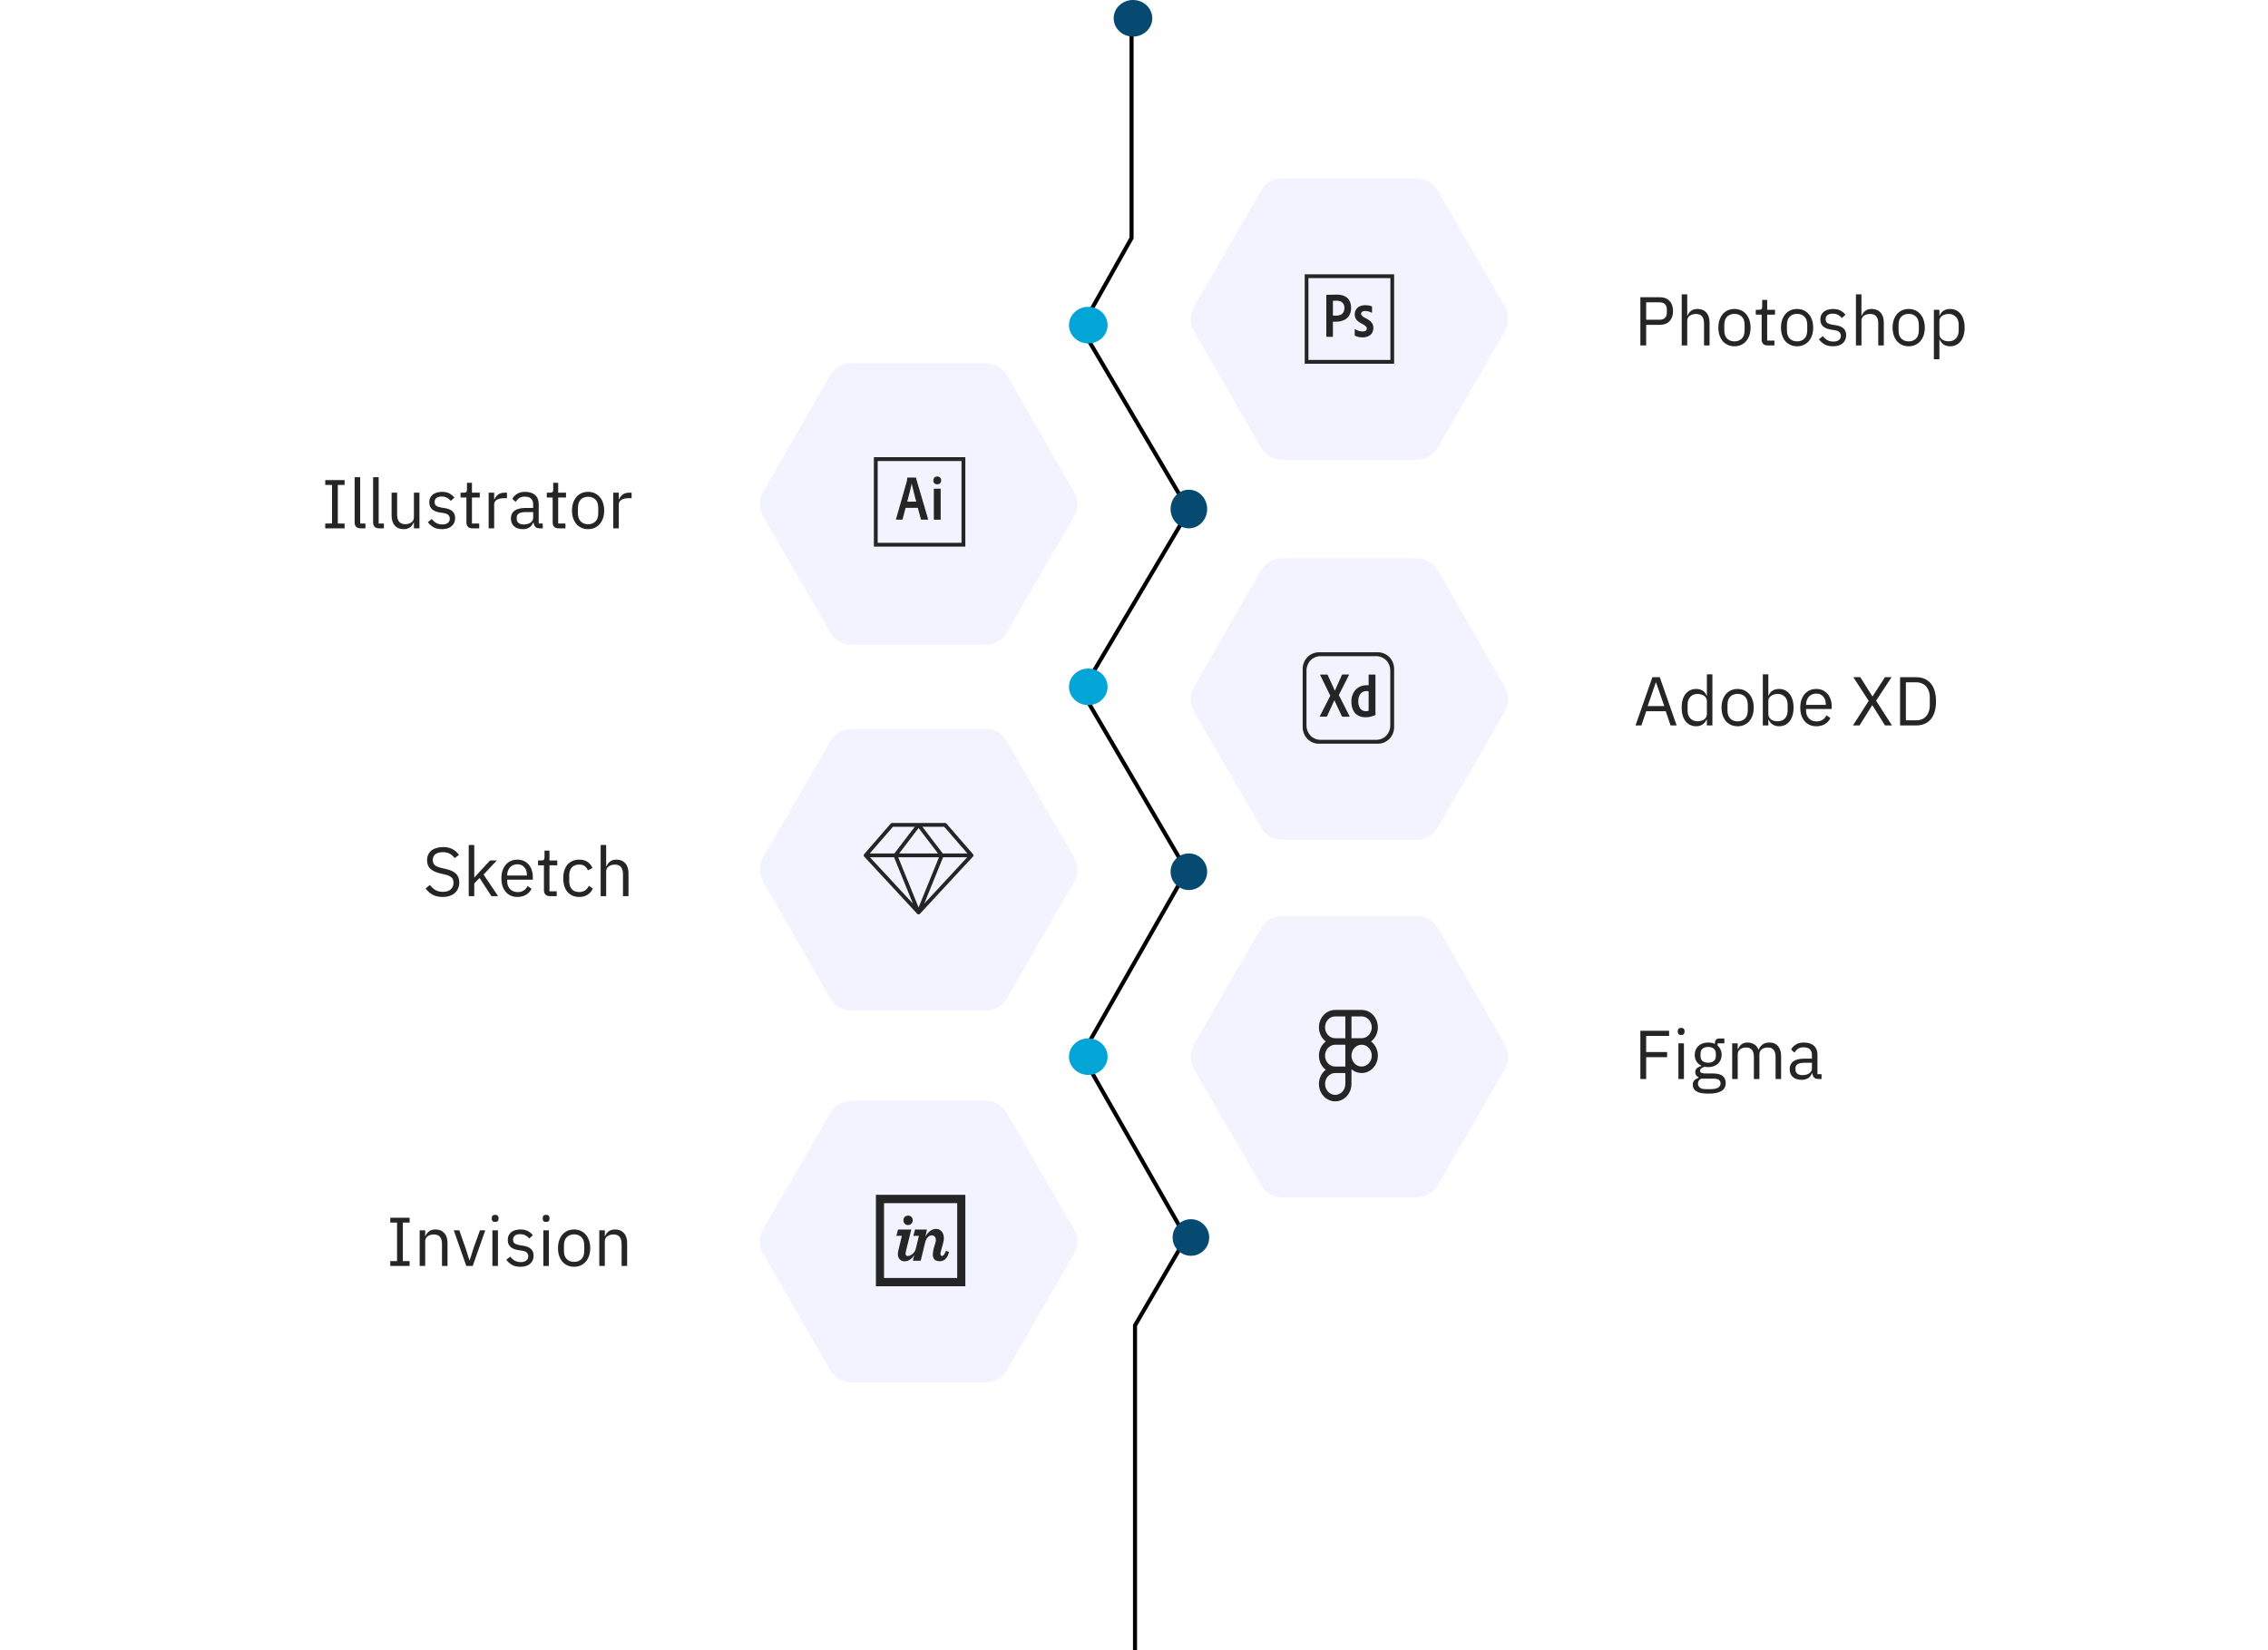 <svg width="1116" height="812" viewBox="0 0 1116 812" fill="none" xmlns="http://www.w3.org/2000/svg">
<path d="M556.801 13V117.129L532 161.275L585 251.251L532.34 340.216L583.981 428.507L532.34 519.157L583.641 609.133L558.5 652.267V812" stroke="black" stroke-width="2"/>
<g filter="url(#filter0_d_751_69)">
<path d="M631.088 88H1047.87V225.781H631.088V88Z" fill="white"/>
<path d="M587.832 164.363C585.389 160.162 585.389 154.97 587.832 150.769L619.768 95.842C622.183 91.687 626.623 89.131 631.424 89.131H695.494C700.295 89.131 704.734 91.687 707.15 95.842L739.086 150.769C741.529 154.97 741.529 160.162 739.086 164.363L707.15 219.289C704.734 223.444 700.295 226 695.494 226H631.424C626.623 226 622.184 223.444 619.768 219.289L587.832 164.363Z" fill="white"/>
<path d="M943.914 164.363C941.471 160.162 941.471 154.97 943.914 150.769L975.85 95.842C978.266 91.687 982.705 89.131 987.506 89.131H1051.58C1056.38 89.131 1060.82 91.687 1063.23 95.842L1095.17 150.769C1097.61 154.97 1097.61 160.162 1095.17 164.363L1063.23 219.289C1060.82 223.444 1056.38 226 1051.58 226H987.506C982.705 226 978.266 223.444 975.85 219.289L943.914 164.363Z" fill="white"/>
</g>
<g filter="url(#filter1_d_751_69)">
<path d="M64.088 179H480.866V315.782H64.088V179Z" fill="white"/>
<path d="M20.832 254.809C18.389 250.639 18.389 245.484 20.832 241.314L52.768 186.785C55.184 182.66 59.623 180.123 64.424 180.123H128.494C133.295 180.123 137.734 182.66 140.15 186.785L172.086 241.314C174.529 245.484 174.529 250.639 172.086 254.809L140.15 309.338C137.734 313.463 133.295 316 128.494 316H64.424C59.623 316 55.184 313.463 52.768 309.338L20.832 254.809Z" fill="white"/>
<path d="M376.914 254.809C374.471 250.639 374.471 245.484 376.914 241.314L408.85 186.785C411.266 182.66 415.705 180.123 420.506 180.123H484.576C489.377 180.123 493.817 182.66 496.232 186.785L528.168 241.314C530.611 245.484 530.611 250.639 528.168 254.809L496.232 309.338C493.817 313.463 489.377 316 484.576 316H420.506C415.705 316 411.266 313.463 408.85 309.338L376.914 254.809Z" fill="white"/>
</g>
<g filter="url(#filter2_d_751_69)">
<path d="M64.088 359H480.866V497.779H64.088V359Z" fill="white"/>
<path d="M20.832 435.916C18.389 431.684 18.389 426.455 20.832 422.223L52.768 366.899C55.184 362.714 59.623 360.14 64.424 360.14H128.494C133.295 360.14 137.734 362.714 140.15 366.899L172.086 422.223C174.529 426.455 174.529 431.684 172.086 435.916L140.15 491.241C137.734 495.426 133.295 498 128.494 498H64.424C59.623 498 55.184 495.426 52.768 491.241L20.832 435.916Z" fill="white"/>
<path d="M376.914 435.916C374.471 431.684 374.471 426.455 376.914 422.223L408.85 366.899C411.266 362.714 415.705 360.14 420.506 360.14H484.576C489.377 360.14 493.817 362.714 496.232 366.899L528.168 422.223C530.611 426.455 530.611 431.684 528.168 435.916L496.232 491.241C493.817 495.426 489.377 498 484.576 498H420.506C415.705 498 411.266 495.426 408.85 491.241L376.914 435.916Z" fill="white"/>
</g>
<g filter="url(#filter3_d_751_69)">
<path d="M64.088 542H480.866V678.782H64.088V542Z" fill="white"/>
<path d="M20.832 617.809C18.389 613.639 18.389 608.484 20.832 604.314L52.768 549.785C55.184 545.66 59.623 543.123 64.424 543.123H128.494C133.295 543.123 137.734 545.66 140.15 549.785L172.086 604.314C174.529 608.484 174.529 613.639 172.086 617.809L140.15 672.338C137.734 676.463 133.295 679 128.494 679H64.424C59.623 679 55.184 676.463 52.768 672.338L20.832 617.809Z" fill="white"/>
<path d="M376.914 617.809C374.471 613.639 374.471 608.484 376.914 604.314L408.85 549.785C411.266 545.66 415.705 543.123 420.506 543.123H484.576C489.377 543.123 493.817 545.66 496.232 549.785L528.168 604.314C530.611 608.484 530.611 613.639 528.168 617.809L496.232 672.338C493.817 676.463 489.377 679 484.576 679H420.506C415.705 679 411.266 676.463 408.85 672.338L376.914 617.809Z" fill="white"/>
</g>
<g filter="url(#filter4_d_751_69)">
<path d="M631.088 275H1047.87V412.781H631.088V275Z" fill="white"/>
<path d="M587.832 351.363C585.389 347.162 585.389 341.97 587.832 337.769L619.768 282.842C622.184 278.687 626.623 276.131 631.424 276.131H695.494C700.295 276.131 704.734 278.687 707.15 282.842L739.086 337.769C741.529 341.97 741.529 347.162 739.086 351.363L707.15 406.289C704.734 410.444 700.295 413 695.494 413H631.424C626.623 413 622.184 410.444 619.768 406.289L587.832 351.363Z" fill="white"/>
<path d="M943.914 351.363C941.471 347.162 941.471 341.97 943.914 337.769L975.85 282.842C978.266 278.687 982.705 276.131 987.506 276.131H1051.58C1056.38 276.131 1060.82 278.687 1063.23 282.842L1095.17 337.769C1097.61 341.97 1097.61 347.162 1095.17 351.363L1063.23 406.289C1060.82 410.444 1056.38 413 1051.58 413H987.506C982.705 413 978.266 410.444 975.85 406.289L943.914 351.363Z" fill="white"/>
</g>
<g filter="url(#filter5_d_751_69)">
<path d="M631.088 450H1047.87V586.782H631.088V450Z" fill="white"/>
<path d="M587.832 525.809C585.389 521.639 585.389 516.484 587.832 512.314L619.768 457.785C622.184 453.66 626.623 451.123 631.424 451.123H695.494C700.295 451.123 704.734 453.66 707.15 457.785L739.086 512.314C741.529 516.484 741.529 521.639 739.086 525.809L707.15 580.338C704.734 584.463 700.295 587 695.494 587H631.424C626.623 587 622.184 584.463 619.768 580.338L587.832 525.809Z" fill="white"/>
<path d="M943.914 525.809C941.471 521.639 941.471 516.484 943.914 512.314L975.85 457.785C978.266 453.66 982.705 451.123 987.506 451.123H1051.58C1056.38 451.123 1060.82 453.66 1063.23 457.785L1095.17 512.314C1097.61 516.484 1097.61 521.639 1095.17 525.809L1063.23 580.338C1060.82 584.463 1056.38 587 1051.58 587H987.506C982.705 587 978.266 584.463 975.85 580.338L943.914 525.809Z" fill="white"/>
</g>
<ellipse cx="535.5" cy="160" rx="9.5" ry="9" fill="#03A5D7"/>
<ellipse cx="585" cy="250.5" rx="9" ry="9.5" fill="#064A71"/>
<ellipse cx="557.5" cy="9" rx="9.5" ry="9" fill="#064A71"/>
<ellipse cx="535.5" cy="338" rx="9.5" ry="9" fill="#03A5D7"/>
<circle cx="585" cy="429" r="9" fill="#064A71"/>
<ellipse cx="535.5" cy="520" rx="9.5" ry="9" fill="#03A5D7"/>
<circle cx="586" cy="609" r="9" fill="#064A71"/>
<path d="M587.464 163C585.321 159.287 585.321 154.713 587.464 151L620.536 93.718C622.679 90.005 626.641 87.718 630.928 87.718H697.072C701.359 87.718 705.321 90.005 707.464 93.718L740.536 151C742.679 154.713 742.679 159.287 740.536 163L707.464 220.282C705.321 223.995 701.359 226.282 697.072 226.282H630.928C626.641 226.282 622.679 223.995 620.536 220.282L587.464 163Z" fill="#F3F3FF"/>
<path d="M375.464 254C373.321 250.287 373.321 245.713 375.464 242L408.536 184.718C410.679 181.005 414.641 178.718 418.928 178.718H485.072C489.359 178.718 493.321 181.005 495.464 184.718L528.536 242C530.679 245.713 530.679 250.287 528.536 254L495.464 311.282C493.321 314.995 489.359 317.282 485.072 317.282H418.928C414.641 317.282 410.679 314.995 408.536 311.282L375.464 254Z" fill="#F3F3FF"/>
<path d="M375.464 434C373.321 430.287 373.321 425.713 375.464 422L408.536 364.718C410.679 361.005 414.641 358.718 418.928 358.718H485.072C489.359 358.718 493.321 361.005 495.464 364.718L528.536 422C530.679 425.713 530.679 430.287 528.536 434L495.464 491.282C493.321 494.995 489.359 497.282 485.072 497.282H418.928C414.641 497.282 410.679 494.995 408.536 491.282L375.464 434Z" fill="#F3F3FF"/>
<path d="M375.464 617C373.321 613.287 373.321 608.713 375.464 605L408.536 547.718C410.679 544.005 414.641 541.718 418.928 541.718H485.072C489.359 541.718 493.321 544.005 495.464 547.718L528.536 605C530.679 608.713 530.679 613.287 528.536 617L495.464 674.282C493.321 677.995 489.359 680.282 485.072 680.282H418.928C414.641 680.282 410.679 677.995 408.536 674.282L375.464 617Z" fill="#F3F3FF"/>
<path d="M587.464 350C585.321 346.287 585.321 341.713 587.464 338L620.536 280.718C622.679 277.005 626.641 274.718 630.928 274.718H697.072C701.359 274.718 705.321 277.005 707.464 280.718L740.536 338C742.679 341.713 742.679 346.287 740.536 350L707.464 407.282C705.321 410.995 701.359 413.282 697.072 413.282H630.928C626.641 413.282 622.679 410.995 620.536 407.282L587.464 350Z" fill="#F3F3FF"/>
<path d="M587.464 526C585.321 522.287 585.321 517.713 587.464 514L620.536 456.718C622.679 453.005 626.641 450.718 630.928 450.718H697.072C701.359 450.718 705.321 453.005 707.464 456.718L740.536 514C742.679 517.713 742.679 522.287 740.536 526L707.464 583.282C705.321 586.995 701.359 589.282 697.072 589.282H630.928C626.641 589.282 622.679 586.995 620.536 583.282L587.464 526Z" fill="#F3F3FF"/>
<path d="M642 135V179H686V135H642ZM643.833 136.88H684.166V177.119H643.833V136.88ZM652.634 145.305C652.634 145.18 652.893 145.085 653.043 145.085C654.617 145.017 656.194 144.985 657.77 144.989C662.855 144.989 664.831 147.847 664.831 151.505C664.831 156.288 661.451 158.337 657.311 158.337C656.609 158.337 656.373 158.3 655.886 158.3V165.528C655.886 165.682 655.828 165.748 655.678 165.748H652.842C652.692 165.748 652.634 165.689 652.634 165.535V145.305ZM655.886 155.296C656.308 155.326 656.645 155.326 657.375 155.326C659.516 155.326 661.536 154.547 661.536 151.573C661.536 149.185 660.09 147.974 657.641 147.974C656.917 147.974 656.223 148.003 655.886 148.033V155.296ZM671.67 153.055C670.216 153.055 669.73 153.804 669.73 154.422C669.73 155.104 670.06 155.568 672 156.597C674.872 158.03 675.781 159.388 675.781 161.407C675.781 164.411 673.54 166.028 670.517 166.028C668.913 166.028 667.546 165.682 666.758 165.219C666.644 165.16 666.615 165.066 666.615 164.911V162.149C666.615 161.966 666.702 161.9 666.823 161.995C667.92 162.727 669.202 163.115 670.511 163.112C671.964 163.112 672.566 162.495 672.566 161.651C672.566 160.969 672.144 160.381 670.303 159.389C667.696 158.111 666.607 156.811 666.607 154.636C666.607 152.212 668.455 150.199 671.656 150.199C673.232 150.199 674.341 150.449 674.951 150.721C675.1 150.817 675.129 150.971 675.129 151.096V153.674C675.129 153.828 675.036 153.924 674.857 153.858C674.04 153.366 672.837 153.05 671.663 153.05L671.67 153.055Z" fill="#252525"/>
<path d="M430 225V269H475V225H430ZM431.875 226.88H473.124V267.119H431.875V226.88ZM445.608 249.917L444.122 255.551C444.092 255.713 444.033 255.741 443.85 255.741H441.097C440.907 255.741 440.877 255.682 440.907 255.469L446.231 236.768C446.327 236.429 446.384 236.129 446.414 235.195C446.414 235.07 446.48 235.012 446.575 235.012H450.502C450.627 235.012 450.692 235.042 450.721 235.195L456.691 255.499C456.727 255.652 456.691 255.741 456.537 255.741H453.446C453.285 255.741 453.198 255.705 453.168 255.579L451.615 249.915H445.602L445.608 249.917ZM450.838 246.86C450.31 244.782 449.073 240.228 448.612 238.023H448.575C448.18 240.219 447.183 243.944 446.415 246.86H450.838ZM459.275 236.408C459.275 235.197 460.111 234.483 461.195 234.483C462.338 234.483 463.114 235.262 463.114 236.408C463.114 237.649 462.309 238.333 461.158 238.333C460.037 238.333 459.268 237.651 459.268 236.408H459.275ZM459.488 240.683C459.488 240.536 459.547 240.477 459.7 240.477H462.645C462.813 240.477 462.871 240.536 462.871 240.697V255.542C462.871 255.696 462.842 255.755 462.652 255.755H459.751C459.561 255.755 459.502 255.667 459.502 255.513V240.682L459.488 240.683Z" fill="#252525"/>
<path fill-rule="evenodd" clip-rule="evenodd" d="M657.002 497C652.567 497 649 500.849 649 505.565C649 508.432 650.32 510.978 652.348 512.533C651.302 513.343 650.455 514.395 649.874 515.605C649.293 516.815 648.993 518.149 649 519.5C649 522.369 650.32 524.913 652.348 526.467C651.302 527.278 650.455 528.33 649.874 529.54C649.293 530.75 648.993 532.084 649 533.435C649 538.151 652.567 542 657.002 542C661.436 542 665.004 538.151 665.004 533.435V526.194C666.406 527.403 668.173 528.065 669.998 528.067C674.433 528.065 678 524.216 678 519.5C678.007 518.149 677.708 516.815 677.127 515.605C676.545 514.395 675.698 513.342 674.652 512.533C675.698 511.722 676.545 510.67 677.126 509.46C677.707 508.25 678.007 506.916 678 505.565C678 500.849 674.433 497 669.998 497H657.002V497ZM652.007 505.565C652.007 502.582 654.258 500.193 657.002 500.193H661.996V510.937H657.002C654.258 510.937 652.007 508.546 652.007 505.565V505.565ZM669.998 510.935H665.004V500.191H669.998C672.744 500.191 674.993 502.582 674.993 505.565C674.993 508.546 672.744 510.935 669.998 510.935ZM652.009 519.5C652.009 516.519 654.26 514.128 657.004 514.128H661.997V524.872H657.002C654.256 524.872 652.007 522.481 652.007 519.5H652.009ZM665.004 519.5C665.004 516.519 667.255 514.128 670 514.128C672.745 514.128 674.995 516.517 674.995 519.5C674.995 522.481 672.745 524.872 670 524.872C667.255 524.872 665.006 522.483 665.006 519.5H665.004ZM652.009 533.435C652.009 530.454 654.26 528.065 657.004 528.065H661.997V533.435C661.997 536.418 659.75 538.807 657.004 538.807C654.26 538.807 652.009 536.418 652.009 533.435Z" fill="#252525"/>
<path d="M431 588V633H475V588H431ZM435 592.091H471V628.909H435V592.091ZM446.804 598.227C445.668 598.235 444.536 599.011 444.532 600.545C444.532 601.854 445.572 602.897 446.844 602.897C447.202 602.887 449.144 602.549 449.11 600.508C449.084 598.978 447.942 598.219 446.804 598.227V598.227ZM460.208 604.779C458.508 604.924 456.654 606.127 455.36 608.594L456.118 605.067H450.254L449.43 608.166H452.18L450.492 615.09C449.086 618.289 445.602 618.935 445.602 617.111C445.628 616.129 445.538 616.722 448.402 605.067H441.89L441.066 608.17H443.778C441.894 616.025 441.824 615.998 441.818 617.244C441.818 621.488 447.194 622.132 449.878 617.618L449.188 620.451H453.032L455.232 611.447C456.484 606.243 461.538 607.344 460.336 611.386C459.56 614.229 456.872 620.68 462.464 620.68C464.492 620.68 466.106 619.345 467 616.145L465.476 615.563C464.258 619.005 462.766 618.385 462.766 617.031C462.792 616.325 462.826 616.36 464.036 611.905C465.426 607.231 463.036 604.537 460.208 604.779V604.779Z" fill="#252525"/>
<path d="M478.77 420.329L465.734 405.328C465.651 405.223 465.545 405.138 465.423 405.081C465.302 405.024 465.169 404.997 465.036 405H438.964C438.831 404.997 438.698 405.024 438.577 405.081C438.455 405.138 438.349 405.223 438.266 405.328L425.23 420.329C425.078 420.501 424.996 420.724 425 420.955C425.004 421.185 425.095 421.405 425.254 421.571L451.325 449.697C451.41 449.792 451.514 449.869 451.63 449.921C451.747 449.973 451.873 450 452 450C452.127 450 452.253 449.973 452.37 449.921C452.486 449.869 452.59 449.792 452.675 449.697L478.746 421.571C478.905 421.405 478.996 421.185 479 420.955C479.004 420.724 478.922 420.501 478.77 420.329ZM476.023 420.001H463.895L453.886 406.875H464.617L476.023 420.001ZM439.942 421.876L449.207 444.681L428.07 421.876H439.942ZM462.033 421.876L452 446.58L441.967 421.876H462.033ZM442.456 420.001L452 407.485L461.544 420.001H442.456ZM464.058 421.876H475.93L454.793 444.681L464.058 421.876ZM439.383 406.875H450.114L440.105 420.001H427.977L439.383 406.875Z" fill="#252525"/>
<path d="M678.031 321H648.969C647.922 320.999 646.885 321.209 645.918 321.62C644.95 322.03 644.071 322.632 643.331 323.391C642.591 324.15 642.004 325.052 641.604 326.044C641.204 327.037 640.999 328.1 641 329.174V357.826C640.999 358.9 641.204 359.963 641.604 360.956C642.004 361.948 642.591 362.85 643.331 363.609C644.071 364.368 644.95 364.97 645.918 365.38C646.885 365.791 647.922 366.001 648.969 366H678.031C679.078 366.001 680.115 365.791 681.082 365.38C682.05 364.97 682.929 364.368 683.669 363.609C684.409 362.85 684.996 361.948 685.396 360.956C685.796 359.963 686.001 358.9 686 357.826V329.174C686.001 328.1 685.796 327.037 685.396 326.044C684.996 325.052 684.409 324.15 683.669 323.391C682.929 322.632 682.05 322.03 681.082 321.62C680.115 321.209 679.078 320.999 678.031 321V321ZM684.103 357.076C684.108 357.993 683.937 358.902 683.598 359.751C683.26 360.6 682.761 361.372 682.131 362.022C681.5 362.673 680.751 363.189 679.926 363.541C679.1 363.894 678.215 364.075 677.321 364.076H649.681C647.877 364.073 646.147 363.337 644.872 362.029C643.596 360.72 642.878 358.946 642.876 357.096V329.902C642.878 328.052 643.596 326.278 644.872 324.97C646.147 323.662 647.877 322.925 649.681 322.923H677.298C679.103 322.923 680.834 323.659 682.11 324.967C683.386 326.276 684.103 328.051 684.103 329.902V357.076ZM658.791 342.058L664.044 352.402C664.139 352.56 664.081 352.71 663.932 352.71H660.666C660.462 352.71 660.366 352.658 660.278 352.462C659.078 349.923 657.853 347.384 656.6 344.657H656.565C655.412 347.283 654.223 349.893 652.998 352.485C652.912 352.635 652.816 352.694 652.662 352.694H649.569C649.38 352.694 649.366 352.537 649.461 352.424L654.595 342.386L649.63 332.231C649.512 332.073 649.63 331.959 649.738 331.959H652.961C653.151 331.959 653.226 331.998 653.299 332.169C654.495 334.727 655.665 337.299 656.807 339.884H656.842C657.934 337.345 659.136 334.709 660.292 332.192C660.387 332.034 660.445 331.936 660.629 331.936H663.646C663.799 331.936 663.858 332.057 663.764 332.207L658.791 342.058ZM664.965 345.19C664.965 340.713 667.866 337.211 672.479 337.211C672.874 337.211 673.08 337.211 673.454 337.25V332.157C673.454 332.036 673.548 331.961 673.644 331.961H676.602C676.756 331.961 676.794 332.02 676.794 332.111V349.773C676.794 350.291 676.794 350.944 676.889 351.65C676.889 351.771 676.851 351.807 676.736 351.869C675.237 352.6 673.598 352.979 671.938 352.981C667.866 353.003 664.965 350.426 664.965 345.19V345.19ZM673.455 340.269C673.109 340.133 672.74 340.067 672.37 340.074C670.006 340.074 668.358 341.944 668.358 345.04C668.358 348.579 670.041 349.998 672.166 349.998C672.612 349.998 673.104 349.946 673.455 349.789V340.269Z" fill="#252525"/>
<path d="M807.162 170V146.268H816.614C818.745 146.268 820.377 146.88 821.51 148.104C822.666 149.305 823.244 150.96 823.244 153.068C823.244 155.176 822.666 156.842 821.51 158.066C820.377 159.267 818.745 159.868 816.614 159.868H810.018V170H807.162ZM810.018 157.352H816.614C817.747 157.352 818.62 157.057 819.232 156.468C819.867 155.879 820.184 155.04 820.184 153.952V152.184C820.184 151.096 819.867 150.257 819.232 149.668C818.62 149.079 817.747 148.784 816.614 148.784H810.018V157.352ZM827.509 144.84H830.229V155.312H830.365C830.796 154.315 831.396 153.521 832.167 152.932C832.96 152.343 834.014 152.048 835.329 152.048C837.142 152.048 838.57 152.637 839.613 153.816C840.678 154.972 841.211 156.615 841.211 158.746V170H838.491V159.222C838.491 156.071 837.165 154.496 834.513 154.496C833.969 154.496 833.436 154.564 832.915 154.7C832.416 154.836 831.963 155.04 831.555 155.312C831.147 155.584 830.818 155.935 830.569 156.366C830.342 156.774 830.229 157.261 830.229 157.828V170H827.509V144.84ZM853.463 170.408C852.285 170.408 851.208 170.193 850.233 169.762C849.259 169.331 848.42 168.719 847.717 167.926C847.037 167.11 846.505 166.147 846.119 165.036C845.734 163.903 845.541 162.633 845.541 161.228C845.541 159.845 845.734 158.587 846.119 157.454C846.505 156.321 847.037 155.357 847.717 154.564C848.42 153.748 849.259 153.125 850.233 152.694C851.208 152.263 852.285 152.048 853.463 152.048C854.642 152.048 855.707 152.263 856.659 152.694C857.634 153.125 858.473 153.748 859.175 154.564C859.878 155.357 860.422 156.321 860.807 157.454C861.193 158.587 861.385 159.845 861.385 161.228C861.385 162.633 861.193 163.903 860.807 165.036C860.422 166.147 859.878 167.11 859.175 167.926C858.473 168.719 857.634 169.331 856.659 169.762C855.707 170.193 854.642 170.408 853.463 170.408ZM853.463 167.994C854.937 167.994 856.138 167.541 857.067 166.634C857.997 165.727 858.461 164.345 858.461 162.486V159.97C858.461 158.111 857.997 156.729 857.067 155.822C856.138 154.915 854.937 154.462 853.463 154.462C851.99 154.462 850.789 154.915 849.859 155.822C848.93 156.729 848.465 158.111 848.465 159.97V162.486C848.465 164.345 848.93 165.727 849.859 166.634C850.789 167.541 851.99 167.994 853.463 167.994ZM869.735 170C868.783 170 868.057 169.739 867.559 169.218C867.083 168.674 866.845 167.971 866.845 167.11V154.836H863.955V152.456H865.587C866.176 152.456 866.573 152.343 866.777 152.116C867.003 151.867 867.117 151.447 867.117 150.858V147.594H869.565V152.456H873.407V154.836H869.565V167.62H873.135V170H869.735ZM884.276 170.408C883.097 170.408 882.021 170.193 881.046 169.762C880.071 169.331 879.233 168.719 878.53 167.926C877.85 167.11 877.317 166.147 876.932 165.036C876.547 163.903 876.354 162.633 876.354 161.228C876.354 159.845 876.547 158.587 876.932 157.454C877.317 156.321 877.85 155.357 878.53 154.564C879.233 153.748 880.071 153.125 881.046 152.694C882.021 152.263 883.097 152.048 884.276 152.048C885.455 152.048 886.52 152.263 887.472 152.694C888.447 153.125 889.285 153.748 889.988 154.564C890.691 155.357 891.235 156.321 891.62 157.454C892.005 158.587 892.198 159.845 892.198 161.228C892.198 162.633 892.005 163.903 891.62 165.036C891.235 166.147 890.691 167.11 889.988 167.926C889.285 168.719 888.447 169.331 887.472 169.762C886.52 170.193 885.455 170.408 884.276 170.408ZM884.276 167.994C885.749 167.994 886.951 167.541 887.88 166.634C888.809 165.727 889.274 164.345 889.274 162.486V159.97C889.274 158.111 888.809 156.729 887.88 155.822C886.951 154.915 885.749 154.462 884.276 154.462C882.803 154.462 881.601 154.915 880.672 155.822C879.743 156.729 879.278 158.111 879.278 159.97V162.486C879.278 164.345 879.743 165.727 880.672 166.634C881.601 167.541 882.803 167.994 884.276 167.994ZM901.941 170.408C900.309 170.408 898.938 170.102 897.827 169.49C896.739 168.855 895.799 168.017 895.005 166.974L896.943 165.41C897.623 166.271 898.383 166.94 899.221 167.416C900.06 167.869 901.035 168.096 902.145 168.096C903.301 168.096 904.197 167.847 904.831 167.348C905.489 166.849 905.817 166.147 905.817 165.24C905.817 164.56 905.591 163.982 905.137 163.506C904.707 163.007 903.913 162.667 902.757 162.486L901.363 162.282C900.547 162.169 899.799 161.999 899.119 161.772C898.439 161.523 897.839 161.205 897.317 160.82C896.819 160.412 896.422 159.913 896.127 159.324C895.855 158.735 895.719 158.032 895.719 157.216C895.719 156.355 895.878 155.607 896.195 154.972C896.513 154.315 896.943 153.771 897.487 153.34C898.054 152.909 898.723 152.592 899.493 152.388C900.264 152.161 901.091 152.048 901.975 152.048C903.403 152.048 904.593 152.297 905.545 152.796C906.52 153.295 907.37 153.986 908.095 154.87L906.293 156.502C905.908 155.958 905.341 155.471 904.593 155.04C903.845 154.587 902.905 154.36 901.771 154.36C900.638 154.36 899.777 154.609 899.187 155.108C898.621 155.584 898.337 156.241 898.337 157.08C898.337 157.941 898.621 158.565 899.187 158.95C899.777 159.335 900.615 159.619 901.703 159.8L903.063 160.004C905.013 160.299 906.395 160.865 907.211 161.704C908.027 162.52 908.435 163.597 908.435 164.934C908.435 166.634 907.857 167.971 906.701 168.946C905.545 169.921 903.959 170.408 901.941 170.408ZM913.24 144.84H915.96V155.312H916.096C916.526 154.315 917.127 153.521 917.898 152.932C918.691 152.343 919.745 152.048 921.06 152.048C922.873 152.048 924.301 152.637 925.344 153.816C926.409 154.972 926.942 156.615 926.942 158.746V170H924.222V159.222C924.222 156.071 922.896 154.496 920.244 154.496C919.7 154.496 919.167 154.564 918.646 154.7C918.147 154.836 917.694 155.04 917.286 155.312C916.878 155.584 916.549 155.935 916.3 156.366C916.073 156.774 915.96 157.261 915.96 157.828V170H913.24V144.84ZM939.194 170.408C938.015 170.408 936.938 170.193 935.964 169.762C934.989 169.331 934.15 168.719 933.448 167.926C932.768 167.11 932.235 166.147 931.85 165.036C931.464 163.903 931.272 162.633 931.272 161.228C931.272 159.845 931.464 158.587 931.85 157.454C932.235 156.321 932.768 155.357 933.448 154.564C934.15 153.748 934.989 153.125 935.964 152.694C936.938 152.263 938.015 152.048 939.194 152.048C940.372 152.048 941.438 152.263 942.39 152.694C943.364 153.125 944.203 153.748 944.906 154.564C945.608 155.357 946.152 156.321 946.538 157.454C946.923 158.587 947.116 159.845 947.116 161.228C947.116 162.633 946.923 163.903 946.538 165.036C946.152 166.147 945.608 167.11 944.906 167.926C944.203 168.719 943.364 169.331 942.39 169.762C941.438 170.193 940.372 170.408 939.194 170.408ZM939.194 167.994C940.667 167.994 941.868 167.541 942.798 166.634C943.727 165.727 944.192 164.345 944.192 162.486V159.97C944.192 158.111 943.727 156.729 942.798 155.822C941.868 154.915 940.667 154.462 939.194 154.462C937.72 154.462 936.519 154.915 935.59 155.822C934.66 156.729 934.196 158.111 934.196 159.97V162.486C934.196 164.345 934.66 165.727 935.59 166.634C936.519 167.541 937.72 167.994 939.194 167.994ZM951.589 152.456H954.309V155.312H954.445C954.899 154.201 955.556 153.385 956.417 152.864C957.301 152.32 958.355 152.048 959.579 152.048C960.667 152.048 961.653 152.263 962.537 152.694C963.421 153.125 964.169 153.737 964.781 154.53C965.416 155.323 965.892 156.287 966.209 157.42C966.549 158.553 966.719 159.823 966.719 161.228C966.719 162.633 966.549 163.903 966.209 165.036C965.892 166.169 965.416 167.133 964.781 167.926C964.169 168.719 963.421 169.331 962.537 169.762C961.653 170.193 960.667 170.408 959.579 170.408C957.199 170.408 955.488 169.32 954.445 167.144H954.309V176.8H951.589V152.456ZM958.831 167.96C960.373 167.96 961.585 167.484 962.469 166.532C963.353 165.557 963.795 164.288 963.795 162.724V159.732C963.795 158.168 963.353 156.91 962.469 155.958C961.585 154.983 960.373 154.496 958.831 154.496C958.219 154.496 957.63 154.587 957.063 154.768C956.519 154.927 956.043 155.153 955.635 155.448C955.227 155.743 954.899 156.105 954.649 156.536C954.423 156.944 954.309 157.386 954.309 157.862V164.39C954.309 164.957 954.423 165.467 954.649 165.92C954.899 166.351 955.227 166.725 955.635 167.042C956.043 167.337 956.519 167.563 957.063 167.722C957.63 167.881 958.219 167.96 958.831 167.96Z" fill="#252525"/>
<path d="M160.04 260V257.62H163.372V238.648H160.04V236.268H169.56V238.648H166.228V257.62H169.56V260H160.04ZM177.393 260C176.441 260 175.716 259.739 175.217 259.218C174.741 258.674 174.503 257.994 174.503 257.178V234.84H177.223V257.62H179.807V260H177.393ZM186.491 260C185.539 260 184.814 259.739 184.315 259.218C183.839 258.674 183.601 257.994 183.601 257.178V234.84H186.321V257.62H188.905V260H186.491ZM203.677 257.144H203.541C203.359 257.552 203.133 257.96 202.861 258.368C202.611 258.753 202.294 259.105 201.909 259.422C201.523 259.717 201.059 259.955 200.515 260.136C199.971 260.317 199.336 260.408 198.611 260.408C196.797 260.408 195.358 259.83 194.293 258.674C193.227 257.495 192.695 255.841 192.695 253.71V242.456H195.415V253.234C195.415 256.385 196.752 257.96 199.427 257.96C199.971 257.96 200.492 257.892 200.991 257.756C201.512 257.62 201.965 257.416 202.351 257.144C202.759 256.872 203.076 256.532 203.303 256.124C203.552 255.693 203.677 255.183 203.677 254.594V242.456H206.397V260H203.677V257.144ZM217.459 260.408C215.827 260.408 214.455 260.102 213.345 259.49C212.257 258.855 211.316 258.017 210.523 256.974L212.461 255.41C213.141 256.271 213.9 256.94 214.739 257.416C215.577 257.869 216.552 258.096 217.663 258.096C218.819 258.096 219.714 257.847 220.349 257.348C221.006 256.849 221.335 256.147 221.335 255.24C221.335 254.56 221.108 253.982 220.655 253.506C220.224 253.007 219.431 252.667 218.275 252.486L216.881 252.282C216.065 252.169 215.317 251.999 214.637 251.772C213.957 251.523 213.356 251.205 212.835 250.82C212.336 250.412 211.939 249.913 211.645 249.324C211.373 248.735 211.237 248.032 211.237 247.216C211.237 246.355 211.395 245.607 211.713 244.972C212.03 244.315 212.461 243.771 213.005 243.34C213.571 242.909 214.24 242.592 215.011 242.388C215.781 242.161 216.609 242.048 217.493 242.048C218.921 242.048 220.111 242.297 221.063 242.796C222.037 243.295 222.887 243.986 223.613 244.87L221.811 246.502C221.425 245.958 220.859 245.471 220.111 245.04C219.363 244.587 218.422 244.36 217.289 244.36C216.155 244.36 215.294 244.609 214.705 245.108C214.138 245.584 213.855 246.241 213.855 247.08C213.855 247.941 214.138 248.565 214.705 248.95C215.294 249.335 216.133 249.619 217.221 249.8L218.581 250.004C220.53 250.299 221.913 250.865 222.729 251.704C223.545 252.52 223.953 253.597 223.953 254.934C223.953 256.634 223.375 257.971 222.219 258.946C221.063 259.921 219.476 260.408 217.459 260.408ZM232.401 260C231.449 260 230.723 259.739 230.225 259.218C229.749 258.674 229.511 257.971 229.511 257.11V244.836H226.621V242.456H228.253C228.842 242.456 229.239 242.343 229.443 242.116C229.669 241.867 229.783 241.447 229.783 240.858V237.594H232.231V242.456H236.073V244.836H232.231V257.62H235.801V260H232.401ZM240.445 260V242.456H243.165V245.686H243.335C243.652 244.847 244.219 244.099 245.035 243.442C245.851 242.785 246.973 242.456 248.401 242.456H249.455V245.176H247.857C246.383 245.176 245.227 245.459 244.389 246.026C243.573 246.57 243.165 247.261 243.165 248.1V260H240.445ZM265.546 260C264.526 260 263.79 259.728 263.336 259.184C262.906 258.64 262.634 257.96 262.52 257.144H262.35C261.965 258.232 261.33 259.048 260.446 259.592C259.562 260.136 258.508 260.408 257.284 260.408C255.426 260.408 253.975 259.932 252.932 258.98C251.912 258.028 251.402 256.736 251.402 255.104C251.402 253.449 252.003 252.18 253.204 251.296C254.428 250.412 256.321 249.97 258.882 249.97H262.35V248.236C262.35 246.989 262.01 246.037 261.33 245.38C260.65 244.723 259.608 244.394 258.202 244.394C257.137 244.394 256.242 244.632 255.516 245.108C254.814 245.584 254.224 246.219 253.748 247.012L252.116 245.482C252.592 244.53 253.352 243.725 254.394 243.068C255.437 242.388 256.752 242.048 258.338 242.048C260.469 242.048 262.124 242.569 263.302 243.612C264.481 244.655 265.07 246.105 265.07 247.964V257.62H267.076V260H265.546ZM257.726 258.096C258.406 258.096 259.03 258.017 259.596 257.858C260.163 257.699 260.65 257.473 261.058 257.178C261.466 256.883 261.784 256.543 262.01 256.158C262.237 255.773 262.35 255.353 262.35 254.9V252.01H258.746C257.182 252.01 256.038 252.237 255.312 252.69C254.61 253.143 254.258 253.801 254.258 254.662V255.376C254.258 256.237 254.564 256.906 255.176 257.382C255.811 257.858 256.661 258.096 257.726 258.096ZM274.834 260C273.882 260 273.157 259.739 272.658 259.218C272.182 258.674 271.944 257.971 271.944 257.11V244.836H269.054V242.456H270.686C271.276 242.456 271.672 242.343 271.876 242.116C272.103 241.867 272.216 241.447 272.216 240.858V237.594H274.664V242.456H278.506V244.836H274.664V257.62H278.234V260H274.834ZM289.375 260.408C288.197 260.408 287.12 260.193 286.145 259.762C285.171 259.331 284.332 258.719 283.629 257.926C282.949 257.11 282.417 256.147 282.031 255.036C281.646 253.903 281.453 252.633 281.453 251.228C281.453 249.845 281.646 248.587 282.031 247.454C282.417 246.321 282.949 245.357 283.629 244.564C284.332 243.748 285.171 243.125 286.145 242.694C287.12 242.263 288.197 242.048 289.375 242.048C290.554 242.048 291.619 242.263 292.571 242.694C293.546 243.125 294.385 243.748 295.087 244.564C295.79 245.357 296.334 246.321 296.719 247.454C297.105 248.587 297.297 249.845 297.297 251.228C297.297 252.633 297.105 253.903 296.719 255.036C296.334 256.147 295.79 257.11 295.087 257.926C294.385 258.719 293.546 259.331 292.571 259.762C291.619 260.193 290.554 260.408 289.375 260.408ZM289.375 257.994C290.849 257.994 292.05 257.541 292.979 256.634C293.909 255.727 294.373 254.345 294.373 252.486V249.97C294.373 248.111 293.909 246.729 292.979 245.822C292.05 244.915 290.849 244.462 289.375 244.462C287.902 244.462 286.701 244.915 285.771 245.822C284.842 246.729 284.377 248.111 284.377 249.97V252.486C284.377 254.345 284.842 255.727 285.771 256.634C286.701 257.541 287.902 257.994 289.375 257.994ZM301.771 260V242.456H304.491V245.686H304.661C304.978 244.847 305.545 244.099 306.361 243.442C307.177 242.785 308.299 242.456 309.727 242.456H310.781V245.176H309.183C307.71 245.176 306.554 245.459 305.715 246.026C304.899 246.57 304.491 247.261 304.491 248.1V260H301.771Z" fill="#252525"/>
<path d="M822.02 357L819.64 349.996H810.052L807.672 357H804.782L813.078 333.268H816.716L825.012 357H822.02ZM814.914 335.92H814.744L810.732 347.48H818.926L814.914 335.92ZM839.891 354.144H839.755C838.69 356.32 836.979 357.408 834.621 357.408C833.533 357.408 832.547 357.193 831.663 356.762C830.779 356.331 830.02 355.719 829.385 354.926C828.773 354.133 828.297 353.169 827.957 352.036C827.64 350.903 827.481 349.633 827.481 348.228C827.481 346.823 827.64 345.553 827.957 344.42C828.297 343.287 828.773 342.323 829.385 341.53C830.02 340.737 830.779 340.125 831.663 339.694C832.547 339.263 833.533 339.048 834.621 339.048C835.845 339.048 836.888 339.32 837.749 339.864C838.633 340.385 839.302 341.201 839.755 342.312H839.891V331.84H842.611V357H839.891V354.144ZM835.369 354.96C835.981 354.96 836.559 354.881 837.103 354.722C837.67 354.563 838.157 354.337 838.565 354.042C838.973 353.725 839.291 353.351 839.517 352.92C839.767 352.467 839.891 351.957 839.891 351.39V344.862C839.891 344.386 839.767 343.944 839.517 343.536C839.291 343.105 838.973 342.743 838.565 342.448C838.157 342.153 837.67 341.927 837.103 341.768C836.559 341.587 835.981 341.496 835.369 341.496C833.828 341.496 832.615 341.983 831.731 342.958C830.847 343.91 830.405 345.168 830.405 346.732V349.724C830.405 351.288 830.847 352.557 831.731 353.532C832.615 354.484 833.828 354.96 835.369 354.96ZM855.024 357.408C853.845 357.408 852.769 357.193 851.794 356.762C850.819 356.331 849.981 355.719 849.278 354.926C848.598 354.11 848.065 353.147 847.68 352.036C847.295 350.903 847.102 349.633 847.102 348.228C847.102 346.845 847.295 345.587 847.68 344.454C848.065 343.321 848.598 342.357 849.278 341.564C849.981 340.748 850.819 340.125 851.794 339.694C852.769 339.263 853.845 339.048 855.024 339.048C856.203 339.048 857.268 339.263 858.22 339.694C859.195 340.125 860.033 340.748 860.736 341.564C861.439 342.357 861.983 343.321 862.368 344.454C862.753 345.587 862.946 346.845 862.946 348.228C862.946 349.633 862.753 350.903 862.368 352.036C861.983 353.147 861.439 354.11 860.736 354.926C860.033 355.719 859.195 356.331 858.22 356.762C857.268 357.193 856.203 357.408 855.024 357.408ZM855.024 354.994C856.497 354.994 857.699 354.541 858.628 353.634C859.557 352.727 860.022 351.345 860.022 349.486V346.97C860.022 345.111 859.557 343.729 858.628 342.822C857.699 341.915 856.497 341.462 855.024 341.462C853.551 341.462 852.349 341.915 851.42 342.822C850.491 343.729 850.026 345.111 850.026 346.97V349.486C850.026 351.345 850.491 352.727 851.42 353.634C852.349 354.541 853.551 354.994 855.024 354.994ZM867.419 331.84H870.139V342.312H870.275C870.729 341.201 871.386 340.385 872.247 339.864C873.131 339.32 874.185 339.048 875.409 339.048C876.497 339.048 877.483 339.263 878.367 339.694C879.251 340.125 879.999 340.737 880.611 341.53C881.246 342.323 881.722 343.287 882.039 344.42C882.379 345.553 882.549 346.823 882.549 348.228C882.549 349.633 882.379 350.903 882.039 352.036C881.722 353.169 881.246 354.133 880.611 354.926C879.999 355.719 879.251 356.331 878.367 356.762C877.483 357.193 876.497 357.408 875.409 357.408C873.029 357.408 871.318 356.32 870.275 354.144H870.139V357H867.419V331.84ZM874.661 354.96C876.203 354.96 877.415 354.484 878.299 353.532C879.183 352.557 879.625 351.288 879.625 349.724V346.732C879.625 345.168 879.183 343.91 878.299 342.958C877.415 341.983 876.203 341.496 874.661 341.496C874.049 341.496 873.46 341.587 872.893 341.768C872.349 341.927 871.873 342.153 871.465 342.448C871.057 342.743 870.729 343.105 870.479 343.536C870.253 343.944 870.139 344.386 870.139 344.862V351.39C870.139 351.957 870.253 352.467 870.479 352.92C870.729 353.351 871.057 353.725 871.465 354.042C871.873 354.337 872.349 354.563 872.893 354.722C873.46 354.881 874.049 354.96 874.661 354.96ZM893.738 357.408C892.537 357.408 891.449 357.193 890.474 356.762C889.522 356.331 888.695 355.719 887.992 354.926C887.312 354.11 886.779 353.147 886.394 352.036C886.031 350.903 885.85 349.633 885.85 348.228C885.85 346.845 886.031 345.587 886.394 344.454C886.779 343.321 887.312 342.357 887.992 341.564C888.695 340.748 889.522 340.125 890.474 339.694C891.449 339.263 892.537 339.048 893.738 339.048C894.917 339.048 895.971 339.263 896.9 339.694C897.829 340.125 898.623 340.725 899.28 341.496C899.937 342.244 900.436 343.139 900.776 344.182C901.139 345.225 901.32 346.369 901.32 347.616V348.908H888.706V349.724C888.706 350.472 888.819 351.175 889.046 351.832C889.295 352.467 889.635 353.022 890.066 353.498C890.519 353.974 891.063 354.348 891.698 354.62C892.355 354.892 893.092 355.028 893.908 355.028C895.019 355.028 895.982 354.767 896.798 354.246C897.637 353.725 898.283 352.977 898.736 352.002L900.674 353.396C900.107 354.597 899.223 355.572 898.022 356.32C896.821 357.045 895.393 357.408 893.738 357.408ZM893.738 341.326C892.99 341.326 892.31 341.462 891.698 341.734C891.086 341.983 890.553 342.346 890.1 342.822C889.669 343.298 889.329 343.865 889.08 344.522C888.831 345.157 888.706 345.859 888.706 346.63V346.868H898.396V346.494C898.396 344.93 897.965 343.683 897.104 342.754C896.265 341.802 895.143 341.326 893.738 341.326ZM930.973 357H927.539L921.317 347.038H921.249L915.027 357H911.763L919.515 344.93L911.967 333.268H915.401L921.351 342.72H921.419L927.505 333.268H930.769L923.153 344.828L930.973 357ZM934.961 333.268H942.917C944.39 333.268 945.727 333.517 946.929 334.016C948.13 334.515 949.15 335.263 949.989 336.26C950.85 337.235 951.507 338.47 951.961 339.966C952.414 341.439 952.641 343.162 952.641 345.134C952.641 347.106 952.414 348.84 951.961 350.336C951.507 351.809 950.85 353.045 949.989 354.042C949.15 355.017 948.13 355.753 946.929 356.252C945.727 356.751 944.39 357 942.917 357H934.961V333.268ZM942.917 354.484C943.891 354.484 944.787 354.325 945.603 354.008C946.419 353.668 947.121 353.181 947.711 352.546C948.3 351.911 948.753 351.141 949.071 350.234C949.411 349.305 949.581 348.251 949.581 347.072V343.196C949.581 342.017 949.411 340.975 949.071 340.068C948.753 339.139 948.3 338.357 947.711 337.722C947.121 337.087 946.419 336.611 945.603 336.294C944.787 335.954 943.891 335.784 942.917 335.784H937.817V354.484H942.917Z" fill="#252525"/>
<path d="M217.826 441.408C215.899 441.408 214.256 441.045 212.896 440.32C211.536 439.572 210.38 438.552 209.428 437.26L211.536 435.492C212.375 436.603 213.304 437.453 214.324 438.042C215.344 438.609 216.545 438.892 217.928 438.892C219.628 438.892 220.92 438.484 221.804 437.668C222.711 436.852 223.164 435.764 223.164 434.404C223.164 433.271 222.824 432.398 222.144 431.786C221.464 431.174 220.342 430.687 218.778 430.324L216.84 429.882C214.664 429.383 212.998 428.635 211.842 427.638C210.709 426.618 210.142 425.19 210.142 423.354C210.142 422.311 210.335 421.382 210.72 420.566C211.105 419.75 211.638 419.07 212.318 418.526C213.021 417.982 213.848 417.574 214.8 417.302C215.775 417.007 216.84 416.86 217.996 416.86C219.787 416.86 221.317 417.189 222.586 417.846C223.878 418.503 224.966 419.467 225.85 420.736L223.708 422.3C223.051 421.393 222.257 420.679 221.328 420.158C220.399 419.637 219.243 419.376 217.86 419.376C216.341 419.376 215.14 419.705 214.256 420.362C213.395 420.997 212.964 421.96 212.964 423.252C212.964 424.385 213.327 425.247 214.052 425.836C214.8 426.403 215.922 426.856 217.418 427.196L219.356 427.638C221.691 428.159 223.379 428.953 224.422 430.018C225.465 431.083 225.986 432.5 225.986 434.268C225.986 435.356 225.793 436.342 225.408 437.226C225.045 438.11 224.513 438.858 223.81 439.47C223.107 440.082 222.246 440.558 221.226 440.898C220.229 441.238 219.095 441.408 217.826 441.408ZM230.646 415.84H233.366V431.786H233.502L236.188 428.794L241.152 423.456H244.45L237.956 430.392L245.096 441H241.798L235.984 432.058L233.366 434.744V441H230.646V415.84ZM254.607 441.408C253.406 441.408 252.318 441.193 251.343 440.762C250.391 440.331 249.564 439.719 248.861 438.926C248.181 438.11 247.648 437.147 247.263 436.036C246.9 434.903 246.719 433.633 246.719 432.228C246.719 430.845 246.9 429.587 247.263 428.454C247.648 427.321 248.181 426.357 248.861 425.564C249.564 424.748 250.391 424.125 251.343 423.694C252.318 423.263 253.406 423.048 254.607 423.048C255.786 423.048 256.84 423.263 257.769 423.694C258.698 424.125 259.492 424.725 260.149 425.496C260.806 426.244 261.305 427.139 261.645 428.182C262.008 429.225 262.189 430.369 262.189 431.616V432.908H249.575V433.724C249.575 434.472 249.688 435.175 249.915 435.832C250.164 436.467 250.504 437.022 250.935 437.498C251.388 437.974 251.932 438.348 252.567 438.62C253.224 438.892 253.961 439.028 254.777 439.028C255.888 439.028 256.851 438.767 257.667 438.246C258.506 437.725 259.152 436.977 259.605 436.002L261.543 437.396C260.976 438.597 260.092 439.572 258.891 440.32C257.69 441.045 256.262 441.408 254.607 441.408ZM254.607 425.326C253.859 425.326 253.179 425.462 252.567 425.734C251.955 425.983 251.422 426.346 250.969 426.822C250.538 427.298 250.198 427.865 249.949 428.522C249.7 429.157 249.575 429.859 249.575 430.63V430.868H259.265V430.494C259.265 428.93 258.834 427.683 257.973 426.754C257.134 425.802 256.012 425.326 254.607 425.326ZM270.547 441C269.595 441 268.87 440.739 268.371 440.218C267.895 439.674 267.657 438.971 267.657 438.11V425.836H264.767V423.456H266.399C266.989 423.456 267.385 423.343 267.589 423.116C267.816 422.867 267.929 422.447 267.929 421.858V418.594H270.377V423.456H274.219V425.836H270.377V438.62H273.947V441H270.547ZM284.986 441.408C283.762 441.408 282.663 441.193 281.688 440.762C280.714 440.331 279.886 439.719 279.206 438.926C278.549 438.133 278.039 437.169 277.676 436.036C277.336 434.903 277.166 433.633 277.166 432.228C277.166 430.823 277.336 429.553 277.676 428.42C278.039 427.287 278.549 426.323 279.206 425.53C279.886 424.737 280.714 424.125 281.688 423.694C282.663 423.263 283.762 423.048 284.986 423.048C286.732 423.048 288.126 423.433 289.168 424.204C290.234 424.952 291.027 425.938 291.548 427.162L289.27 428.318C288.953 427.411 288.432 426.709 287.706 426.21C286.981 425.711 286.074 425.462 284.986 425.462C284.17 425.462 283.456 425.598 282.844 425.87C282.232 426.119 281.722 426.482 281.314 426.958C280.906 427.411 280.6 427.967 280.396 428.624C280.192 429.259 280.09 429.961 280.09 430.732V433.724C280.09 435.265 280.498 436.535 281.314 437.532C282.153 438.507 283.377 438.994 284.986 438.994C287.185 438.994 288.772 437.974 289.746 435.934L291.718 437.26C291.152 438.529 290.302 439.538 289.168 440.286C288.058 441.034 286.664 441.408 284.986 441.408ZM295.558 415.84H298.278V426.312H298.414C298.845 425.315 299.445 424.521 300.216 423.932C301.009 423.343 302.063 423.048 303.378 423.048C305.191 423.048 306.619 423.637 307.662 424.816C308.727 425.972 309.26 427.615 309.26 429.746V441H306.54V430.222C306.54 427.071 305.214 425.496 302.562 425.496C302.018 425.496 301.485 425.564 300.964 425.7C300.465 425.836 300.012 426.04 299.604 426.312C299.196 426.584 298.867 426.935 298.618 427.366C298.391 427.774 298.278 428.261 298.278 428.828V441H295.558V415.84Z" fill="#252525"/>
<path d="M807.162 531V507.268H821.306V509.784H810.018V517.74H820.32V520.256H810.018V531H807.162ZM827.242 509.342C826.653 509.342 826.222 509.206 825.95 508.934C825.701 508.639 825.576 508.265 825.576 507.812V507.37C825.576 506.917 825.701 506.554 825.95 506.282C826.222 505.987 826.653 505.84 827.242 505.84C827.832 505.84 828.251 505.987 828.5 506.282C828.772 506.554 828.908 506.917 828.908 507.37V507.812C828.908 508.265 828.772 508.639 828.5 508.934C828.251 509.206 827.832 509.342 827.242 509.342ZM825.882 513.456H828.602V531H825.882V513.456ZM849.172 532.938C849.172 534.751 848.458 536.077 847.03 536.916C845.625 537.777 843.506 538.208 840.672 538.208C837.93 538.208 835.958 537.834 834.756 537.086C833.555 536.338 832.954 535.273 832.954 533.89C832.954 532.938 833.204 532.19 833.702 531.646C834.201 531.125 834.881 530.739 835.742 530.49V530.116C834.7 529.617 834.178 528.801 834.178 527.668C834.178 526.784 834.462 526.115 835.028 525.662C835.595 525.186 836.32 524.835 837.204 524.608V524.472C836.162 523.973 835.346 523.259 834.756 522.33C834.19 521.401 833.906 520.324 833.906 519.1C833.906 518.216 834.065 517.4 834.382 516.652C834.7 515.904 835.142 515.269 835.708 514.748C836.298 514.204 836.989 513.785 837.782 513.49C838.598 513.195 839.505 513.048 840.502 513.048C841.749 513.048 842.86 513.275 843.834 513.728V513.422C843.834 512.742 843.993 512.187 844.31 511.756C844.628 511.303 845.149 511.076 845.874 511.076H848.492V513.456H845.16V514.578C845.795 515.122 846.282 515.779 846.622 516.55C846.985 517.298 847.166 518.148 847.166 519.1C847.166 519.984 847.008 520.8 846.69 521.548C846.373 522.296 845.92 522.942 845.33 523.486C844.764 524.007 844.072 524.415 843.256 524.71C842.44 525.005 841.534 525.152 840.536 525.152C839.97 525.152 839.403 525.095 838.836 524.982C838.247 525.141 837.714 525.379 837.238 525.696C836.762 525.991 836.524 526.41 836.524 526.954C836.524 527.475 836.774 527.827 837.272 528.008C837.771 528.189 838.417 528.28 839.21 528.28H842.95C845.126 528.28 846.702 528.699 847.676 529.538C848.674 530.354 849.172 531.487 849.172 532.938ZM846.622 533.142C846.622 532.439 846.35 531.873 845.806 531.442C845.285 531.034 844.344 530.83 842.984 530.83H837.136C836.048 531.329 835.504 532.122 835.504 533.21C835.504 533.981 835.788 534.638 836.354 535.182C836.944 535.726 837.93 535.998 839.312 535.998H841.828C843.347 535.998 844.526 535.76 845.364 535.284C846.203 534.808 846.622 534.094 846.622 533.142ZM840.536 522.976C841.692 522.976 842.61 522.704 843.29 522.16C843.97 521.593 844.31 520.732 844.31 519.576V518.624C844.31 517.468 843.97 516.618 843.29 516.074C842.61 515.507 841.692 515.224 840.536 515.224C839.38 515.224 838.462 515.507 837.782 516.074C837.102 516.618 836.762 517.468 836.762 518.624V519.576C836.762 520.732 837.102 521.593 837.782 522.16C838.462 522.704 839.38 522.976 840.536 522.976ZM852.345 531V513.456H855.065V516.312H855.201C855.405 515.859 855.632 515.439 855.881 515.054C856.153 514.646 856.47 514.295 856.833 514C857.218 513.705 857.66 513.479 858.159 513.32C858.658 513.139 859.247 513.048 859.927 513.048C861.083 513.048 862.148 513.331 863.123 513.898C864.098 514.442 864.823 515.349 865.299 516.618H865.367C865.684 515.666 866.274 514.839 867.135 514.136C868.019 513.411 869.209 513.048 870.705 513.048C872.496 513.048 873.89 513.637 874.887 514.816C875.907 515.972 876.417 517.615 876.417 519.746V531H873.697V520.222C873.697 518.658 873.391 517.479 872.779 516.686C872.167 515.893 871.192 515.496 869.855 515.496C869.311 515.496 868.79 515.564 868.291 515.7C867.815 515.836 867.384 516.04 866.999 516.312C866.614 516.584 866.308 516.935 866.081 517.366C865.854 517.774 865.741 518.261 865.741 518.828V531H863.021V520.222C863.021 518.658 862.715 517.479 862.103 516.686C861.491 515.893 860.539 515.496 859.247 515.496C858.703 515.496 858.182 515.564 857.683 515.7C857.184 515.836 856.742 516.04 856.357 516.312C855.972 516.584 855.654 516.935 855.405 517.366C855.178 517.774 855.065 518.261 855.065 518.828V531H852.345ZM894.779 531C893.759 531 893.022 530.728 892.569 530.184C892.138 529.64 891.866 528.96 891.753 528.144H891.583C891.197 529.232 890.563 530.048 889.679 530.592C888.795 531.136 887.741 531.408 886.517 531.408C884.658 531.408 883.207 530.932 882.165 529.98C881.145 529.028 880.635 527.736 880.635 526.104C880.635 524.449 881.235 523.18 882.437 522.296C883.661 521.412 885.553 520.97 888.115 520.97H891.583V519.236C891.583 517.989 891.243 517.037 890.563 516.38C889.883 515.723 888.84 515.394 887.435 515.394C886.369 515.394 885.474 515.632 884.749 516.108C884.046 516.584 883.457 517.219 882.981 518.012L881.349 516.482C881.825 515.53 882.584 514.725 883.627 514.068C884.669 513.388 885.984 513.048 887.571 513.048C889.701 513.048 891.356 513.569 892.535 514.612C893.713 515.655 894.303 517.105 894.303 518.964V528.62H896.309V531H894.779ZM886.959 529.096C887.639 529.096 888.262 529.017 888.829 528.858C889.395 528.699 889.883 528.473 890.291 528.178C890.699 527.883 891.016 527.543 891.243 527.158C891.469 526.773 891.583 526.353 891.583 525.9V523.01H887.979C886.415 523.01 885.27 523.237 884.545 523.69C883.842 524.143 883.491 524.801 883.491 525.662V526.376C883.491 527.237 883.797 527.906 884.409 528.382C885.043 528.858 885.893 529.096 886.959 529.096Z" fill="#252525"/>
<path d="M192.04 623V620.62H195.372V601.648H192.04V599.268H201.56V601.648H198.228V620.62H201.56V623H192.04ZM206.503 623V605.456H209.223V608.312H209.359C209.79 607.315 210.391 606.521 211.161 605.932C211.955 605.343 213.009 605.048 214.323 605.048C216.137 605.048 217.565 605.637 218.607 606.816C219.673 607.972 220.205 609.615 220.205 611.746V623H217.485V612.222C217.485 609.071 216.159 607.496 213.507 607.496C212.963 607.496 212.431 607.564 211.909 607.7C211.411 607.836 210.957 608.04 210.549 608.312C210.141 608.584 209.813 608.935 209.563 609.366C209.337 609.774 209.223 610.261 209.223 610.828V623H206.503ZM229.438 623L223.284 605.456H226.004L229.064 614.16L230.968 620.144H231.138L233.042 614.16L236.17 605.456H238.788L232.6 623H229.438ZM243.656 601.342C243.067 601.342 242.636 601.206 242.364 600.934C242.115 600.639 241.99 600.265 241.99 599.812V599.37C241.99 598.917 242.115 598.554 242.364 598.282C242.636 597.987 243.067 597.84 243.656 597.84C244.246 597.84 244.665 597.987 244.914 598.282C245.186 598.554 245.322 598.917 245.322 599.37V599.812C245.322 600.265 245.186 600.639 244.914 600.934C244.665 601.206 244.246 601.342 243.656 601.342ZM242.296 605.456H245.016V623H242.296V605.456ZM256.066 623.408C254.434 623.408 253.063 623.102 251.952 622.49C250.864 621.855 249.924 621.017 249.13 619.974L251.068 618.41C251.748 619.271 252.508 619.94 253.346 620.416C254.185 620.869 255.16 621.096 256.27 621.096C257.426 621.096 258.322 620.847 258.956 620.348C259.614 619.849 259.942 619.147 259.942 618.24C259.942 617.56 259.716 616.982 259.262 616.506C258.832 616.007 258.038 615.667 256.882 615.486L255.488 615.282C254.672 615.169 253.924 614.999 253.244 614.772C252.564 614.523 251.964 614.205 251.442 613.82C250.944 613.412 250.547 612.913 250.252 612.324C249.98 611.735 249.844 611.032 249.844 610.216C249.844 609.355 250.003 608.607 250.32 607.972C250.638 607.315 251.068 606.771 251.612 606.34C252.179 605.909 252.848 605.592 253.618 605.388C254.389 605.161 255.216 605.048 256.1 605.048C257.528 605.048 258.718 605.297 259.67 605.796C260.645 606.295 261.495 606.986 262.22 607.87L260.418 609.502C260.033 608.958 259.466 608.471 258.718 608.04C257.97 607.587 257.03 607.36 255.896 607.36C254.763 607.36 253.902 607.609 253.312 608.108C252.746 608.584 252.462 609.241 252.462 610.08C252.462 610.941 252.746 611.565 253.312 611.95C253.902 612.335 254.74 612.619 255.828 612.8L257.188 613.004C259.138 613.299 260.52 613.865 261.336 614.704C262.152 615.52 262.56 616.597 262.56 617.934C262.56 619.634 261.982 620.971 260.826 621.946C259.67 622.921 258.084 623.408 256.066 623.408ZM268.725 601.342C268.135 601.342 267.705 601.206 267.433 600.934C267.183 600.639 267.059 600.265 267.059 599.812V599.37C267.059 598.917 267.183 598.554 267.433 598.282C267.705 597.987 268.135 597.84 268.725 597.84C269.314 597.84 269.733 597.987 269.983 598.282C270.255 598.554 270.391 598.917 270.391 599.37V599.812C270.391 600.265 270.255 600.639 269.983 600.934C269.733 601.206 269.314 601.342 268.725 601.342ZM267.365 605.456H270.085V623H267.365V605.456ZM282.495 623.408C281.316 623.408 280.239 623.193 279.265 622.762C278.29 622.331 277.451 621.719 276.749 620.926C276.069 620.11 275.536 619.147 275.151 618.036C274.765 616.903 274.573 615.633 274.573 614.228C274.573 612.845 274.765 611.587 275.151 610.454C275.536 609.321 276.069 608.357 276.749 607.564C277.451 606.748 278.29 606.125 279.265 605.694C280.239 605.263 281.316 605.048 282.495 605.048C283.673 605.048 284.739 605.263 285.691 605.694C286.665 606.125 287.504 606.748 288.207 607.564C288.909 608.357 289.453 609.321 289.839 610.454C290.224 611.587 290.417 612.845 290.417 614.228C290.417 615.633 290.224 616.903 289.839 618.036C289.453 619.147 288.909 620.11 288.207 620.926C287.504 621.719 286.665 622.331 285.691 622.762C284.739 623.193 283.673 623.408 282.495 623.408ZM282.495 620.994C283.968 620.994 285.169 620.541 286.099 619.634C287.028 618.727 287.493 617.345 287.493 615.486V612.97C287.493 611.111 287.028 609.729 286.099 608.822C285.169 607.915 283.968 607.462 282.495 607.462C281.021 607.462 279.82 607.915 278.891 608.822C277.961 609.729 277.497 611.111 277.497 612.97V615.486C277.497 617.345 277.961 618.727 278.891 619.634C279.82 620.541 281.021 620.994 282.495 620.994ZM294.89 623V605.456H297.61V608.312H297.746C298.177 607.315 298.777 606.521 299.548 605.932C300.341 605.343 301.395 605.048 302.71 605.048C304.523 605.048 305.951 605.637 306.994 606.816C308.059 607.972 308.592 609.615 308.592 611.746V623H305.872V612.222C305.872 609.071 304.546 607.496 301.894 607.496C301.35 607.496 300.817 607.564 300.296 607.7C299.797 607.836 299.344 608.04 298.936 608.312C298.528 608.584 298.199 608.935 297.95 609.366C297.723 609.774 297.61 610.261 297.61 610.828V623H294.89Z" fill="#252525"/>
<defs>
<filter id="filter0_d_751_69" x="567" y="73" width="549" height="176" filterUnits="userSpaceOnUse" color-interpolation-filters="sRGB">
<feFlood flood-opacity="0" result="BackgroundImageFix"/>
<feColorMatrix in="SourceAlpha" type="matrix" values="0 0 0 0 0 0 0 0 0 0 0 0 0 0 0 0 0 0 127 0" result="hardAlpha"/>
<feOffset dy="4"/>
<feGaussianBlur stdDeviation="9.5"/>
<feComposite in2="hardAlpha" operator="out"/>
<feColorMatrix type="matrix" values="0 0 0 0 0 0 0 0 0 0 0 0 0 0 0 0 0 0 0.2 0"/>
<feBlend mode="normal" in2="BackgroundImageFix" result="effect1_dropShadow_751_69"/>
<feBlend mode="normal" in="SourceGraphic" in2="effect1_dropShadow_751_69" result="shape"/>
</filter>
<filter id="filter1_d_751_69" x="0" y="164" width="549" height="175" filterUnits="userSpaceOnUse" color-interpolation-filters="sRGB">
<feFlood flood-opacity="0" result="BackgroundImageFix"/>
<feColorMatrix in="SourceAlpha" type="matrix" values="0 0 0 0 0 0 0 0 0 0 0 0 0 0 0 0 0 0 127 0" result="hardAlpha"/>
<feOffset dy="4"/>
<feGaussianBlur stdDeviation="9.5"/>
<feComposite in2="hardAlpha" operator="out"/>
<feColorMatrix type="matrix" values="0 0 0 0 0 0 0 0 0 0 0 0 0 0 0 0 0 0 0.2 0"/>
<feBlend mode="normal" in2="BackgroundImageFix" result="effect1_dropShadow_751_69"/>
<feBlend mode="normal" in="SourceGraphic" in2="effect1_dropShadow_751_69" result="shape"/>
</filter>
<filter id="filter2_d_751_69" x="0" y="344" width="549" height="177" filterUnits="userSpaceOnUse" color-interpolation-filters="sRGB">
<feFlood flood-opacity="0" result="BackgroundImageFix"/>
<feColorMatrix in="SourceAlpha" type="matrix" values="0 0 0 0 0 0 0 0 0 0 0 0 0 0 0 0 0 0 127 0" result="hardAlpha"/>
<feOffset dy="4"/>
<feGaussianBlur stdDeviation="9.5"/>
<feComposite in2="hardAlpha" operator="out"/>
<feColorMatrix type="matrix" values="0 0 0 0 0 0 0 0 0 0 0 0 0 0 0 0 0 0 0.2 0"/>
<feBlend mode="normal" in2="BackgroundImageFix" result="effect1_dropShadow_751_69"/>
<feBlend mode="normal" in="SourceGraphic" in2="effect1_dropShadow_751_69" result="shape"/>
</filter>
<filter id="filter3_d_751_69" x="0" y="527" width="549" height="175" filterUnits="userSpaceOnUse" color-interpolation-filters="sRGB">
<feFlood flood-opacity="0" result="BackgroundImageFix"/>
<feColorMatrix in="SourceAlpha" type="matrix" values="0 0 0 0 0 0 0 0 0 0 0 0 0 0 0 0 0 0 127 0" result="hardAlpha"/>
<feOffset dy="4"/>
<feGaussianBlur stdDeviation="9.5"/>
<feComposite in2="hardAlpha" operator="out"/>
<feColorMatrix type="matrix" values="0 0 0 0 0 0 0 0 0 0 0 0 0 0 0 0 0 0 0.2 0"/>
<feBlend mode="normal" in2="BackgroundImageFix" result="effect1_dropShadow_751_69"/>
<feBlend mode="normal" in="SourceGraphic" in2="effect1_dropShadow_751_69" result="shape"/>
</filter>
<filter id="filter4_d_751_69" x="567" y="260" width="549" height="176" filterUnits="userSpaceOnUse" color-interpolation-filters="sRGB">
<feFlood flood-opacity="0" result="BackgroundImageFix"/>
<feColorMatrix in="SourceAlpha" type="matrix" values="0 0 0 0 0 0 0 0 0 0 0 0 0 0 0 0 0 0 127 0" result="hardAlpha"/>
<feOffset dy="4"/>
<feGaussianBlur stdDeviation="9.5"/>
<feComposite in2="hardAlpha" operator="out"/>
<feColorMatrix type="matrix" values="0 0 0 0 0 0 0 0 0 0 0 0 0 0 0 0 0 0 0.2 0"/>
<feBlend mode="normal" in2="BackgroundImageFix" result="effect1_dropShadow_751_69"/>
<feBlend mode="normal" in="SourceGraphic" in2="effect1_dropShadow_751_69" result="shape"/>
</filter>
<filter id="filter5_d_751_69" x="567" y="435" width="549" height="175" filterUnits="userSpaceOnUse" color-interpolation-filters="sRGB">
<feFlood flood-opacity="0" result="BackgroundImageFix"/>
<feColorMatrix in="SourceAlpha" type="matrix" values="0 0 0 0 0 0 0 0 0 0 0 0 0 0 0 0 0 0 127 0" result="hardAlpha"/>
<feOffset dy="4"/>
<feGaussianBlur stdDeviation="9.5"/>
<feComposite in2="hardAlpha" operator="out"/>
<feColorMatrix type="matrix" values="0 0 0 0 0 0 0 0 0 0 0 0 0 0 0 0 0 0 0.2 0"/>
<feBlend mode="normal" in2="BackgroundImageFix" result="effect1_dropShadow_751_69"/>
<feBlend mode="normal" in="SourceGraphic" in2="effect1_dropShadow_751_69" result="shape"/>
</filter>
</defs>
</svg>
